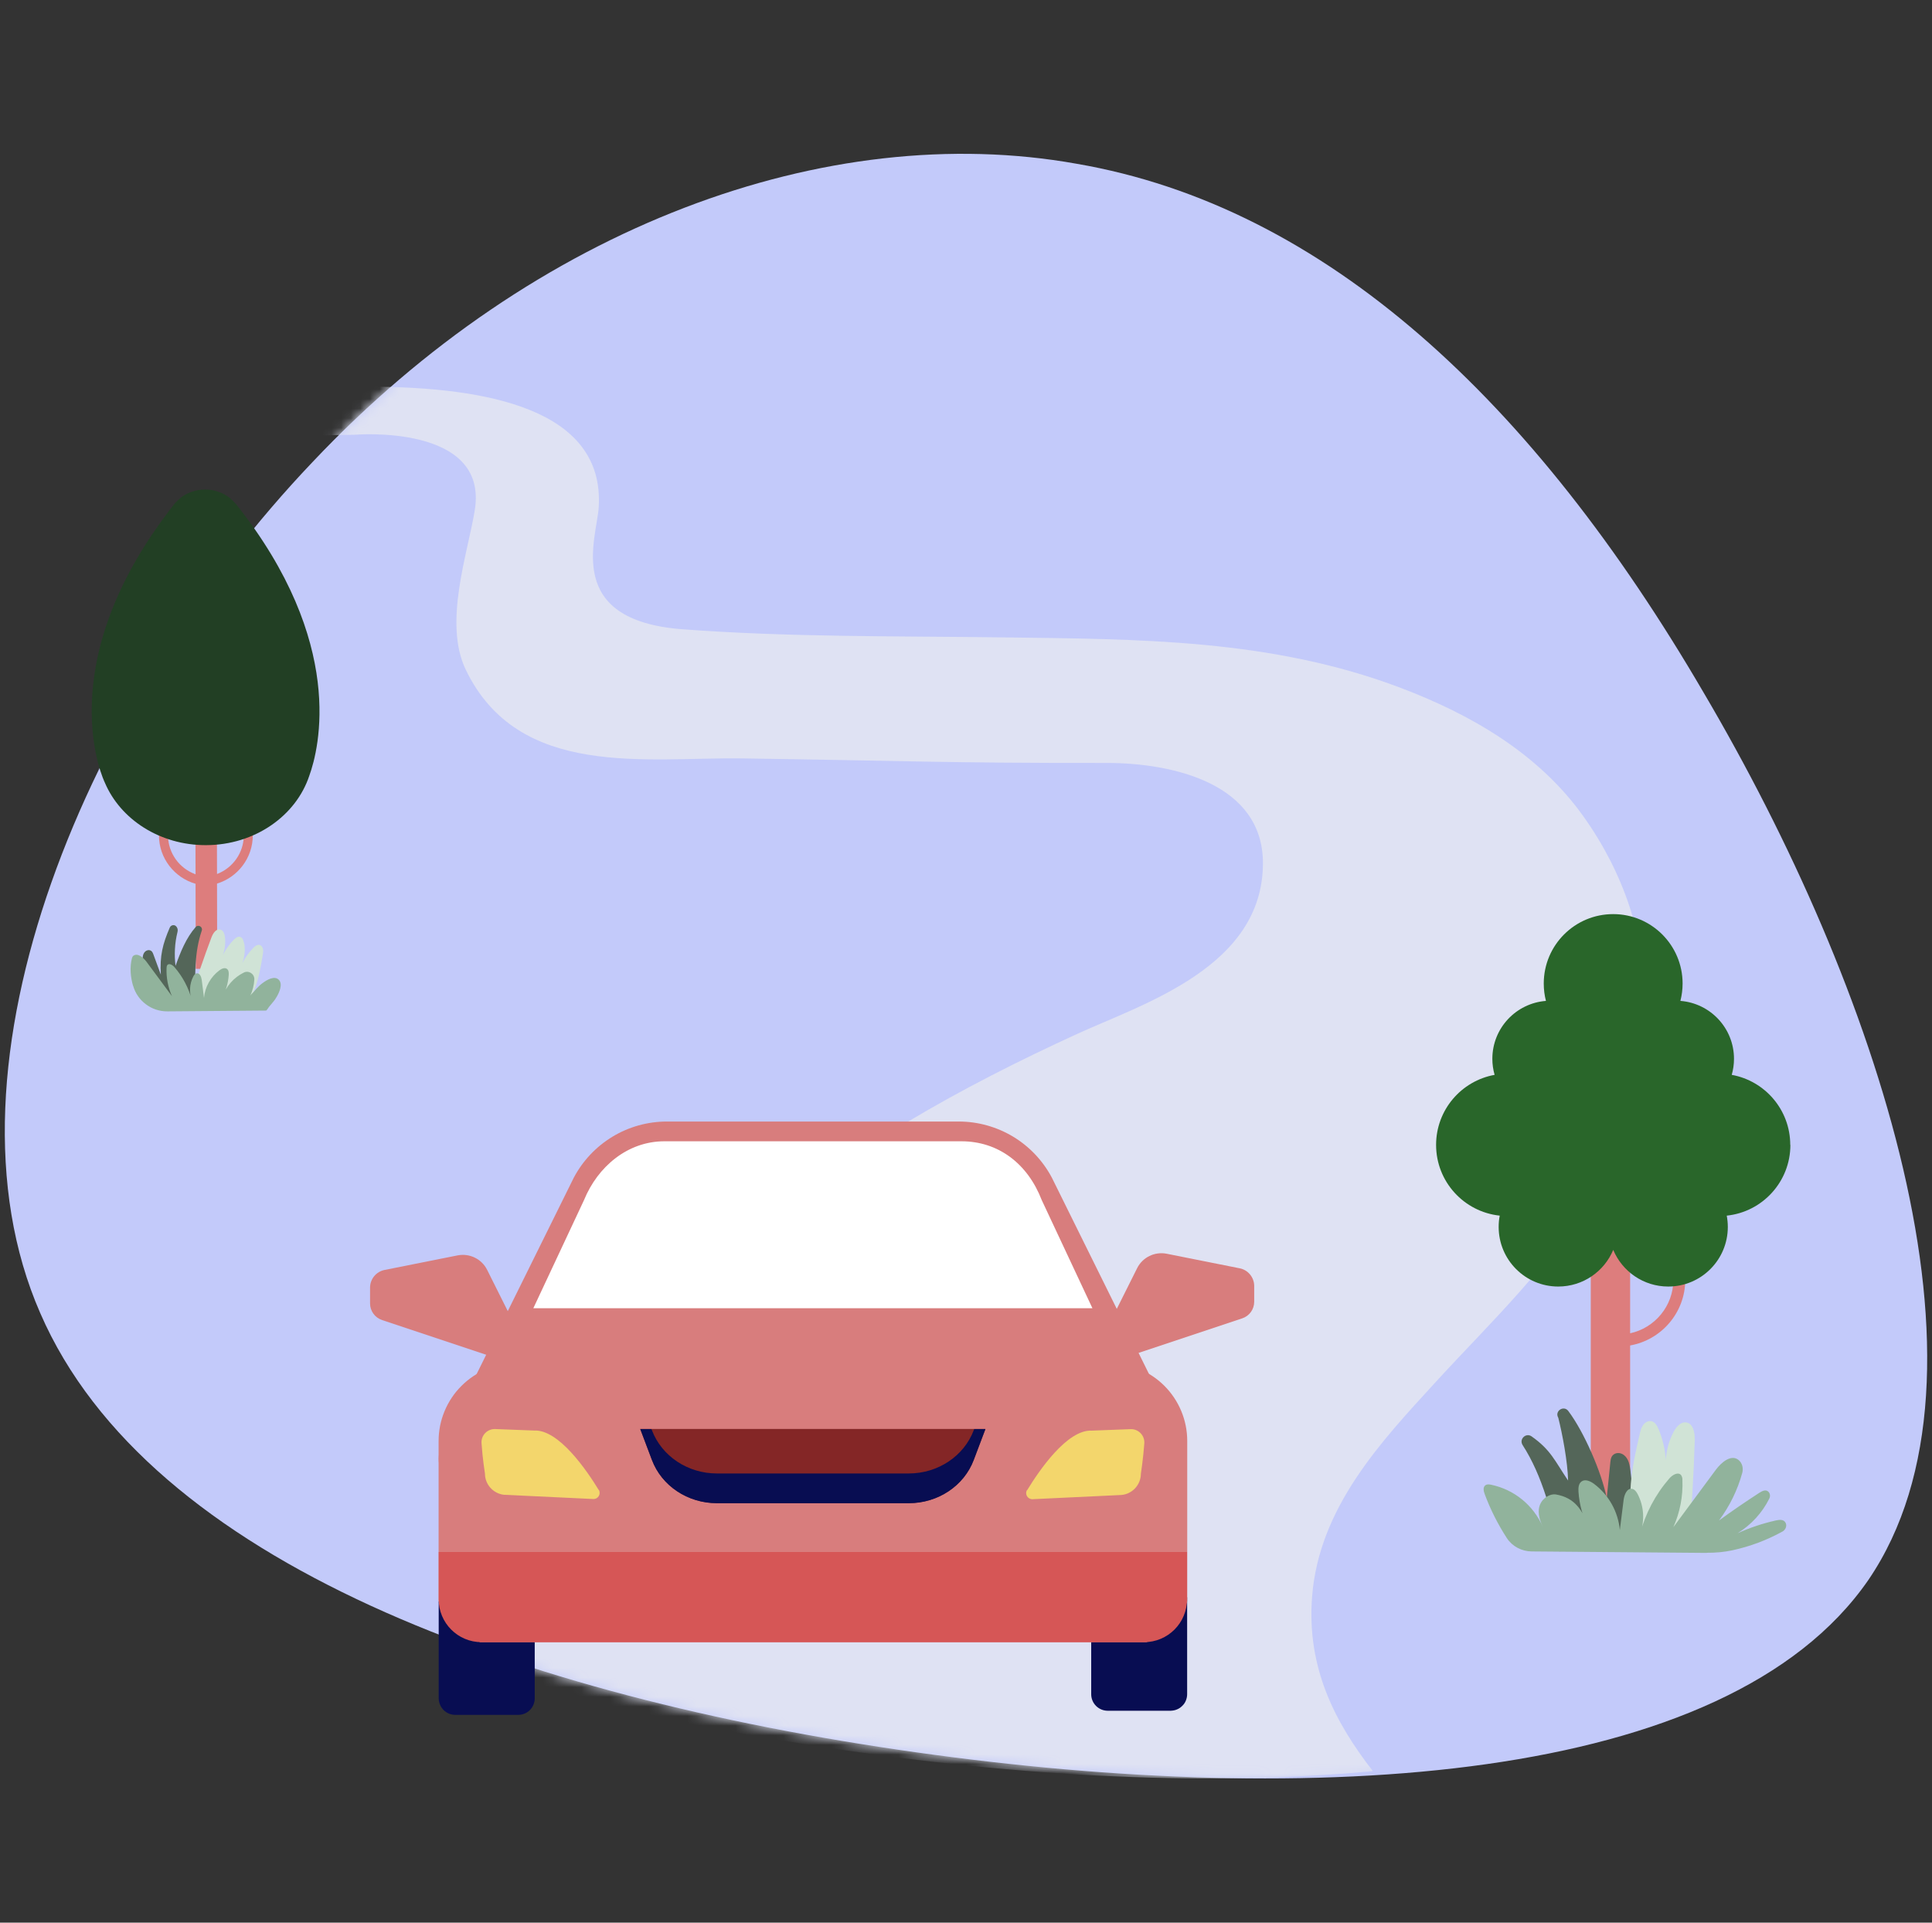 <svg width="201" height="200" viewBox="0 0 201 200" fill="none" xmlns="http://www.w3.org/2000/svg">
<rect x="0" y="0" width="201" height="200" fill="#333333" stroke="none"/>
<path d="M177.252 72.065C195.108 102.387 208.992 142.927 194.375 164.359C179.584 185.763 136.297 188.053 95.273 182.276C54.249 176.5 15.494 162.65 4.183 136.583C-7.141 110.688 9.157 72.598 32.506 48.073C55.675 23.528 86.072 12.39 111.994 17.032C137.937 21.494 159.577 41.764 177.252 72.065Z" fill="#C3CAFA"/>
<mask id="mask0_13907_21106" style="mask-type:luminance" maskUnits="userSpaceOnUse" x="0" y="16" width="201" height="169">
<path d="M177.252 72.065C195.108 102.387 208.992 142.927 194.375 164.359C179.584 185.763 136.297 188.053 95.273 182.276C54.249 176.5 15.494 162.65 4.183 136.583C-7.141 110.688 9.157 72.598 32.506 48.073C55.675 23.528 86.072 12.39 111.994 17.032C137.937 21.494 159.577 41.764 177.252 72.065Z" fill="white"/>
</mask>
<g mask="url(#mask0_13907_21106)">
<path d="M136.504 166.123C137.21 156.777 143.762 149.886 149.275 143.861C155.128 137.455 161.562 131.526 165.941 123.646C173.018 110.903 173.232 96.859 164.737 84.926C159.984 78.25 152.803 74.237 145.74 71.56C132.271 66.448 118.421 66.489 104.356 66.302C93.253 66.157 82.087 66.288 71.004 65.458C58.614 64.524 62.08 56.036 62.288 52.771C62.938 42.483 50.499 40.283 38.621 40.221C34.297 40.2 17.853 40.844 13.924 40.353C11.765 40.083 7.926 39.46 8.05 36.16C8.216 31.83 14.982 31.65 14.982 31.65L12.547 26.434C12.208 26.883 11.066 27.734 7.919 29.381C4.515 31.159 2.135 35.392 3.574 39.606C5.193 44.337 10.464 45.244 14.394 45.396C18.033 45.534 28.396 45.396 36.912 45.223C36.912 45.223 50.838 44.047 49.399 53.04C48.666 57.599 46.092 64.794 48.472 69.699C53.986 81.072 67.234 78.748 77.237 78.893C94 79.128 98.365 79.384 115.128 79.364C122.06 79.357 131.392 81.529 131.392 89.782C131.392 100.588 118.946 104.4 112.07 107.548C100.088 113.034 88.182 119.592 77.895 128.544C63.72 140.893 56.186 156.88 53.481 174.937C63.305 177.662 73.564 179.821 83.948 181.467C104.017 184.656 124.55 185.95 142.835 184.241C138.884 179.163 135.944 173.505 136.504 166.123Z" fill="#DFE2F3"/>
<path d="M12.311 25.928L12.54 26.419C12.913 25.921 12.311 25.928 12.311 25.928Z" fill="#C3CAFA"/>
</g>
<path d="M114.777 138.974L118.302 131.924C118.868 130.783 120.137 130.171 121.379 130.417L128.977 131.933C129.854 132.107 130.484 132.883 130.484 133.778V135.412C130.484 136.198 129.981 136.892 129.242 137.138L117.024 141.211L114.777 138.965V138.974Z" fill="#D87D7D"/>
<path d="M45.632 166.587H55.631V176.669C55.631 177.125 55.448 177.564 55.129 177.883C54.809 178.203 54.371 178.385 53.914 178.385H47.367C46.91 178.385 46.472 178.203 46.152 177.883C45.833 177.564 45.65 177.125 45.641 176.669V166.578L45.632 166.587Z" fill="#080D52"/>
<path d="M113.508 166.148H123.507V176.23C123.507 176.458 123.462 176.677 123.379 176.887C123.297 177.097 123.169 177.289 123.005 177.444C122.841 177.609 122.658 177.737 122.448 177.819C122.238 177.91 122.019 177.947 121.791 177.956H115.243C114.787 177.956 114.348 177.773 114.029 177.454C113.709 177.134 113.526 176.696 113.526 176.239V166.148H113.508Z" fill="#080D52"/>
<path d="M119.498 155.702H49.631C46.709 155.702 44.718 152.597 46.079 150.022L59.694 122.508C60.626 120.746 62.023 119.267 63.731 118.235C65.438 117.203 67.402 116.664 69.392 116.664H99.737C101.737 116.664 103.691 117.212 105.399 118.235C107.106 119.267 108.504 120.746 109.435 122.508L123.05 150.022C124.411 152.607 122.42 155.702 119.498 155.702Z" fill="#D87D7D"/>
<path d="M45.631 166.559V149.894C45.631 148.825 45.841 147.775 46.252 146.789C46.663 145.802 47.257 144.908 48.015 144.159C48.773 143.401 49.668 142.807 50.654 142.396C51.64 141.985 52.699 141.775 53.768 141.775H115.389C117.544 141.775 119.608 142.634 121.133 144.15C122.658 145.675 123.516 147.738 123.516 149.884V166.55C123.516 167.134 119.827 170.823 119.242 170.823H49.923" fill="#D87D7D"/>
<path d="M113.645 136.087H55.485L60.763 124.828C62.188 121.349 65.302 118.719 69.118 118.719H100.02C103.837 118.719 106.897 121.011 108.376 124.828L113.654 136.087H113.645Z" fill="white"/>
<path d="M62.288 154.991C61.065 152.982 58.133 148.671 55.567 148.808L52.481 148.69L51.522 148.653C50.7 148.626 50.033 149.311 50.097 150.132C50.207 151.767 50.453 153.283 50.453 153.283C50.453 154.415 51.312 155.365 52.435 155.493C52.453 155.493 52.481 155.493 52.499 155.493L61.722 155.931C62.224 155.959 62.553 155.411 62.297 154.972L62.288 154.991Z" fill="#F3D66C"/>
<path d="M106.852 154.991C106.587 155.42 106.916 155.968 107.427 155.95L116.65 155.512C117.801 155.42 118.695 154.452 118.695 153.293C118.695 153.293 118.933 151.777 119.052 150.142C119.106 149.32 118.44 148.636 117.627 148.663L113.591 148.818C111.025 148.681 108.094 152.991 106.87 155L106.852 154.991Z" fill="#F3D66C"/>
<path d="M94.551 156.359H74.58C71.548 156.359 68.845 154.56 67.822 151.857L66.608 148.643H102.523L101.308 151.857C100.286 154.56 97.582 156.359 94.551 156.359Z" fill="#842626"/>
<path d="M101.308 148.771C100.286 151.474 97.582 153.273 94.551 153.273H74.58C71.548 153.273 68.845 151.474 67.822 148.771L67.776 148.652H66.608L67.822 151.867C68.836 154.57 71.548 156.369 74.58 156.369H94.551C97.582 156.369 100.295 154.57 101.308 151.867L102.523 148.652H101.354L101.308 148.771Z" fill="#080D52"/>
<path d="M45.641 161.445V166.349C45.631 168.824 47.631 170.824 50.106 170.824H119.023C121.498 170.824 123.498 168.824 123.498 166.349V161.445H45.631H45.641Z" fill="#D65656"/>
<path d="M54.207 139.146L50.682 132.096C50.116 130.955 48.846 130.343 47.604 130.589L40.007 132.105C39.13 132.279 38.5 133.055 38.5 133.95V135.584C38.5 136.37 39.002 137.064 39.742 137.31L51.96 141.383L54.207 139.137V139.146Z" fill="#D87D7D"/>
<path d="M175.336 133.123H174.091C174.091 135.855 172.161 138.138 169.595 138.692V128.467H165.499V156.084H169.595V139.958C172.846 139.383 175.33 136.54 175.33 133.123H175.336Z" fill="#DD7D7D"/>
<path d="M186.253 119.094C186.253 115.455 183.624 112.431 180.165 111.809C180.317 111.276 180.4 110.723 180.4 110.142C180.4 106.959 177.944 104.358 174.824 104.116C174.97 103.542 175.053 102.933 175.053 102.31C175.053 98.326 171.822 95.088 167.83 95.088C163.839 95.088 160.608 98.319 160.608 102.31C160.608 102.933 160.684 103.535 160.836 104.116C157.716 104.358 155.26 106.959 155.26 110.142C155.26 110.723 155.343 111.276 155.495 111.809C152.036 112.431 149.407 115.455 149.407 119.094C149.407 122.919 152.306 126.06 156.028 126.454C155.952 126.835 155.917 127.229 155.917 127.63C155.917 131.055 158.691 133.829 162.116 133.829C164.689 133.829 166.903 132.259 167.837 130.017C168.771 132.252 170.978 133.829 173.558 133.829C176.983 133.829 179.757 131.055 179.757 127.63C179.757 127.229 179.715 126.835 179.646 126.454C183.368 126.067 186.267 122.919 186.267 119.094H186.253Z" fill="#29662A"/>
<path d="M169.864 161.08C170.037 158.382 169.961 155.677 169.629 152.993C169.553 152.398 169.449 151.755 168.958 151.367C168.681 151.146 168.301 151.077 167.983 151.236C167.616 151.423 167.568 151.789 167.533 152.128L167.159 155.843C166.648 153.201 164.8 148.946 163.161 146.774C162.697 146.158 161.736 146.76 162.102 147.445C162.102 147.452 162.109 147.459 162.116 147.466C162.538 149.119 163.099 152.066 163.14 154.01C161.743 151.942 161.355 150.835 159.342 149.416C158.754 149.001 158.014 149.707 158.408 150.316C158.408 150.316 158.408 150.33 158.415 150.33C160.428 153.429 161.597 157.718 162.178 161.371L169.851 161.08H169.864Z" fill="#546659"/>
<path d="M170.259 159.407C169.027 156.169 169.802 152.558 170.591 149.182C170.667 148.85 170.75 148.504 170.951 148.227C171.151 147.95 171.504 147.757 171.836 147.84C172.196 147.937 172.403 148.31 172.549 148.656C172.978 149.68 173.234 150.773 173.31 151.88C173.365 150.842 173.642 149.832 174.133 148.919C174.403 148.421 174.852 147.888 175.42 147.964C176.167 148.068 176.34 149.064 176.319 149.818C176.208 153.457 175.994 157.089 175.662 160.714L170.259 159.4V159.407Z" fill="#D0E3D6"/>
<path d="M177.565 161.523C178.457 161.53 179.356 161.454 180.228 161.267C182.054 160.872 183.812 160.215 185.451 159.309C185.762 159.136 185.928 158.742 185.776 158.423C185.596 158.029 185.133 158.078 184.759 158.161C183.39 158.465 182.054 158.915 180.775 159.489C182.186 158.617 183.334 157.372 184.074 155.885C184.192 155.649 184.164 155.352 183.978 155.172C183.708 154.909 183.334 155.096 183.051 155.276C181.619 156.203 180.214 157.164 178.837 158.167C179.944 156.68 180.768 155.006 181.259 153.214C181.39 152.737 181.266 152.197 180.885 151.879C180.117 151.243 179.093 152.107 178.512 152.889L174.092 158.859C174.777 157.323 175.102 155.649 175.033 153.961C175.046 153.781 174.998 153.602 174.901 153.449C174.59 153.069 173.988 153.422 173.67 153.795C172.217 155.469 171.172 157.455 170.612 159.593C171.131 158.237 171.048 156.722 170.384 155.435C170.252 155.186 170.072 154.923 169.796 154.874C169.263 154.785 168.986 155.483 168.917 156.023L168.523 159.157C168.343 157.247 167.367 155.497 165.832 154.349C165.451 154.072 164.918 153.83 164.538 154.107C164.22 154.335 164.199 154.778 164.22 155.165C164.31 156.535 164.683 157.863 165.333 159.074C164.697 157.102 163.86 155.802 161.867 155.456C161.349 155.366 160.518 155.739 160.2 156.562C159.993 157.102 160.048 157.863 160.505 158.818C159.529 156.576 157.53 154.944 155.129 154.446C154.922 154.404 154.693 154.376 154.527 154.508C154.265 154.708 154.348 155.11 154.465 155.421C155.06 157.026 155.835 158.555 156.762 159.987C157.329 160.859 158.305 161.371 159.342 161.384L177.571 161.537L177.565 161.523Z" fill="#91B39C"/>
<path d="M26.307 86.87H25.366C25.366 88.717 24.211 90.294 22.578 90.917L22.551 79.883H20.316L20.344 90.945C18.684 90.35 17.487 88.766 17.48 86.898H16.539C16.539 89.291 18.158 91.305 20.344 91.934L20.365 100.782H22.599L22.578 91.913C24.737 91.256 26.307 89.243 26.3 86.877L26.307 86.87Z" fill="#DD7D7D"/>
<path d="M24.536 52.425C24.536 52.425 24.183 52.024 23.976 51.858C23.941 51.83 23.907 51.795 23.865 51.761C23.18 51.242 22.302 50.924 21.333 50.924C20.364 50.924 19.486 51.249 18.808 51.768C18.773 51.795 18.739 51.823 18.704 51.858C18.517 52.017 18.185 52.37 18.185 52.37C4.854 69.236 10.914 81.425 10.914 81.425C12.533 85.231 16.636 87.928 21.437 87.915C26.521 87.901 30.804 84.857 32.181 80.685C33.191 77.904 36.034 66.856 24.536 52.411V52.425Z" fill="#223F24"/>
<path d="M15.944 104.824C15.446 103.288 15.086 101.71 14.879 100.112C14.831 99.76 14.803 99.372 15.024 99.068C15.149 98.902 15.363 98.798 15.571 98.846C15.813 98.902 15.896 99.102 15.965 99.296L16.733 101.385C16.615 99.434 16.92 98.203 17.667 96.48C17.778 96.231 18.103 96.155 18.303 96.335C18.456 96.473 18.532 96.688 18.462 96.965C18.179 98.113 18.117 99.296 18.262 100.472C18.774 99.04 19.362 97.567 20.351 96.439C20.621 96.127 21.119 96.411 20.994 96.799C20.981 96.833 20.974 96.868 20.96 96.902C20.254 98.999 20.213 101.648 20.427 103.848L15.944 104.817V104.824Z" fill="#546659"/>
<path d="M27.359 98.701C27.311 98.501 27.158 98.314 26.958 98.286C26.736 98.259 26.536 98.418 26.377 98.577C25.906 99.047 25.519 99.587 25.221 100.182C25.429 99.601 25.505 98.971 25.443 98.356C25.429 98.203 25.387 98.037 25.325 97.892C25.325 97.885 25.325 97.871 25.325 97.857C25.277 97.657 25.125 97.47 24.924 97.442C24.703 97.415 24.502 97.574 24.343 97.733C23.872 98.203 23.485 98.743 23.187 99.338C23.395 98.757 23.471 98.127 23.409 97.511C23.374 97.172 23.243 96.778 22.918 96.695C22.482 96.585 22.157 97.09 21.997 97.518C21.23 99.552 20.524 101.614 19.881 103.689L22.074 104.021C22.018 104.187 21.963 104.353 21.915 104.526L25.201 105.024C26.619 103.516 27.013 101.344 27.338 99.303C27.373 99.103 27.401 98.895 27.359 98.695V98.701Z" fill="#D0E3D6"/>
<path d="M13.835 102.528C13.592 101.656 13.475 100.653 13.731 99.657C13.758 99.56 13.807 99.463 13.89 99.408C14.339 99.117 14.914 99.608 15.246 100.051L17.889 103.621C17.48 102.701 17.287 101.704 17.328 100.694C17.328 100.591 17.349 100.48 17.404 100.39C17.591 100.162 17.951 100.376 18.144 100.598C19.009 101.594 19.639 102.784 19.971 104.063C19.66 103.254 19.708 102.348 20.109 101.58C20.185 101.435 20.296 101.276 20.462 101.248C20.78 101.192 20.946 101.614 20.988 101.933L21.223 103.801C21.327 102.659 21.915 101.614 22.835 100.93C23.063 100.764 23.381 100.618 23.61 100.784C23.797 100.923 23.81 101.186 23.797 101.414C23.741 102.23 23.52 103.026 23.132 103.752C23.499 102.611 24.315 101.684 25.374 101.165C25.886 100.916 26.488 101.317 26.46 101.884C26.432 102.452 26.287 103.053 26.024 103.593C26.086 103.462 26.259 103.323 26.356 103.213C26.46 103.088 26.571 102.97 26.674 102.853C26.868 102.645 27.069 102.445 27.304 102.272C27.726 101.96 28.563 101.428 29.026 101.94C29.151 102.078 29.206 102.265 29.206 102.452C29.206 102.957 28.888 103.565 28.605 103.98C28.487 104.146 28.355 104.292 28.231 104.444C28.148 104.541 28.065 104.638 27.989 104.735C27.947 104.79 27.74 105.122 27.684 105.122L17.418 105.205C15.765 105.219 14.298 104.126 13.848 102.535L13.835 102.528Z" fill="#91B39C"/>
</svg>
